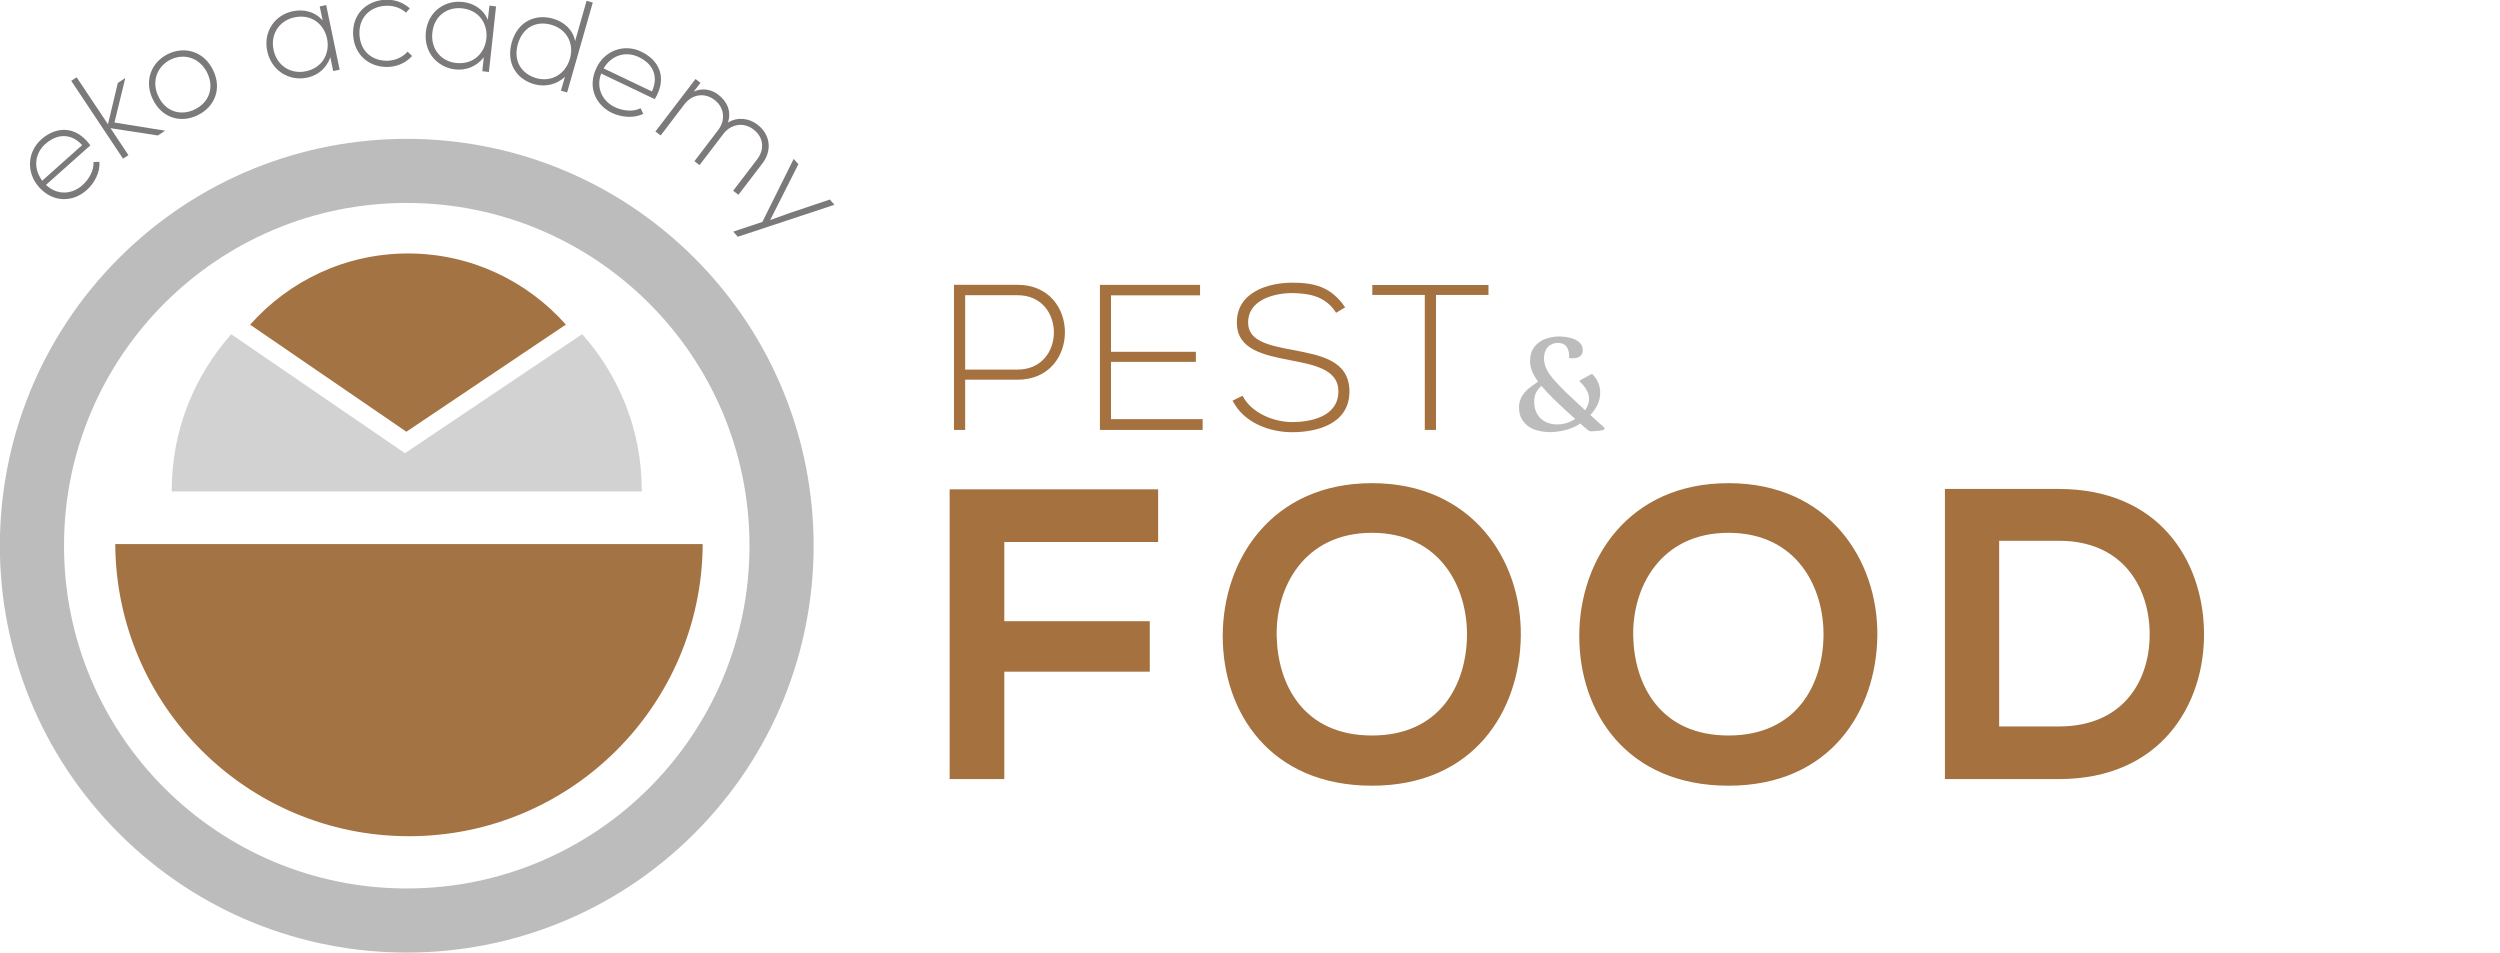 <?xml version="1.0" encoding="UTF-8"?>
<!-- Created with Inkscape (http://www.inkscape.org/) -->
<svg version="1.1" viewBox="0 0 289.4 110.34" xmlns="http://www.w3.org/2000/svg">
 <defs>
  <clipPath id="clipPath1">
   <path d="m0 0h284v284h-284z"/>
  </clipPath>
  <clipPath id="clipPath3">
   <path transform="scale(1.333)" d="m0 0h284v275.23h-284z"/>
  </clipPath>
  <clipPath id="clipPath5">
   <path d="m0 0h284v275.23h-284z"/>
  </clipPath>
  <clipPath id="clipPath7">
   <path d="m0 0h284v275.23h-284z"/>
  </clipPath>
  <clipPath id="clipPath9">
   <path d="m0 0h284v275.23h-284z"/>
  </clipPath>
  <clipPath id="clipPath11">
   <path d="m0 0h284v275.23h-284z"/>
  </clipPath>
  <clipPath id="clipPath13">
   <path d="m0 0h284v275.23h-284z"/>
  </clipPath>
  <clipPath id="clipPath15">
   <path d="m0 0h284v275.23h-284z"/>
  </clipPath>
  <clipPath id="clipPath17">
   <path d="m0 0h284v275.23h-284z"/>
  </clipPath>
  <clipPath id="clipPath19">
   <path d="m0 0h284v275.23h-284z"/>
  </clipPath>
  <clipPath id="clipPath21">
   <path d="m0 0h284v275.23h-284z"/>
  </clipPath>
  <clipPath id="clipPath23">
   <path d="m0 0h284v275.23h-284z"/>
  </clipPath>
  <clipPath id="clipPath24">
   <path d="m0 0h284v284h-284z"/>
  </clipPath>
  <clipPath id="clipPath26">
   <path transform="scale(1.333)" d="m0 0h284v275.23h-284z"/>
  </clipPath>
  <clipPath id="clipPath27">
   <path d="m0 0h284v284h-284z"/>
  </clipPath>
  <clipPath id="clipPath29">
   <path transform="scale(1.333)" d="m0 0h284v275.23h-284z"/>
  </clipPath>
  <clipPath id="clipPath31">
   <path d="m0 0h284v275.23h-284z"/>
  </clipPath>
  <clipPath id="clipPath33">
   <path d="m0 0h284v275.23h-284z"/>
  </clipPath>
  <clipPath id="clipPath35">
   <path d="m0 0h284v275.23h-284z"/>
  </clipPath>
  <clipPath id="clipPath36">
   <path d="m0 0h284v284h-284z"/>
  </clipPath>
  <clipPath id="clipPath38">
   <path transform="scale(1.333)" d="m0 23.941h284v260.06h-284z"/>
  </clipPath>
 </defs>
 <g transform="translate(-61.364 -133.81)">
  <g clip-path="url(#clipPath3)">
   <path transform="scale(1.333)" d="m81.355 112.44c-9.043 0-18.082 3.45-24.984 10.348-13.797 13.801-13.797 36.172 0 49.969 13.801 13.801 36.172 13.801 49.969 0 13.801-13.797 13.801-36.168 0-49.969-6.899-6.898-15.942-10.348-24.985-10.348zm0 5.567c16.442 0 29.766 13.328 29.766 29.765 0 16.438-13.324 29.766-29.766 29.766-16.433 0-29.761-13.328-29.761-29.766 0-16.437 13.328-29.765 29.761-29.765z" clip-path="url(#clipPath1)" fill="#bdbcbc"/>
  </g>
  <g fill="#7b7979">
   <path transform="scale(1.333)" d="m53.555 116.9c0.691-0.614 1.183-1.563 1.113-2.465l-0.516 0.023c0.059 0.715-0.398 1.512-0.972 2.016-0.879 0.785-2.168 0.902-3.153-0.035l3.856-3.434c-1.324-1.816-3.059-1.594-4.266-0.516-1.195 1.067-1.336 2.86-0.199 4.137 1.219 1.371 2.941 1.336 4.137 0.27zm-3.856-0.825c-0.832-1.136-0.609-2.398 0.27-3.187 1.031-0.914 2.25-0.949 3.199 0.097z" clip-path="url(#clipPath5)"/>
   <path transform="scale(1.333)" d="m52.219 107.4 4.5 6.762 0.469-0.305-1.559-2.343 4.113 0.633 0.61-0.399-0.02-0.023-4.359-0.703 0.937-3.832-0.012-0.024-0.632 0.422-0.856 3.586-2.719-4.078z" clip-path="url(#clipPath7)"/>
   <path transform="scale(1.333)" d="m63.195 110.39c1.453-0.703 2.145-2.262 1.348-3.914-0.785-1.629-2.461-2.11-3.914-1.407-1.441 0.703-2.109 2.309-1.324 3.938 0.797 1.652 2.449 2.086 3.89 1.383zm-0.246-0.504c-1.172 0.574-2.508 0.234-3.152-1.114-0.645-1.324-0.106-2.648 1.066-3.222 1.172-0.563 2.532-0.153 3.176 1.172 0.645 1.347 0.082 2.601-1.09 3.164z" clip-path="url(#clipPath9)"/>
   <path transform="scale(1.333)" d="m73.797 100.94 0.258 1.231c-0.633-0.774-1.653-1.008-2.567-0.821-1.558 0.317-2.601 1.747-2.25 3.457 0.364 1.723 1.899 2.637 3.457 2.321 0.914-0.188 1.664-0.774 2.028-1.77l0.246 1.196 0.562-0.118c-0.386-1.875-0.773-3.738-1.172-5.613zm-2.192 0.95c3.129-0.657 4.102 4.031 0.973 4.687-1.266 0.258-2.496-0.457-2.789-1.875-0.293-1.395 0.551-2.555 1.816-2.812z" clip-path="url(#clipPath11)"/>
   <path transform="scale(1.333)" d="m81.434 104.87c-0.446 0.492-1.055 0.75-1.676 0.785-1.301 0.059-2.426-0.726-2.508-2.273-0.07-1.535 0.984-2.438 2.285-2.496 0.621-0.035 1.266 0.152 1.758 0.597l0.328-0.375c-0.586-0.527-1.348-0.785-2.109-0.75-1.653 0.082-2.895 1.243-2.813 3.047 0.098 1.817 1.477 2.86 3.082 2.789 0.762-0.035 1.5-0.351 2.039-0.949z" clip-path="url(#clipPath13)"/>
   <path transform="scale(1.333)" d="m88.539 100.87-0.141 1.242c-0.363-0.925-1.253-1.465-2.179-1.558-1.582-0.176-3.012 0.855-3.199 2.59-0.2 1.757 0.972 3.093 2.554 3.269 0.926 0.094 1.828-0.234 2.473-1.055l-0.129 1.207 0.574 0.071c0.211-1.899 0.41-3.797 0.621-5.696zm-2.391 0.234c3.176 0.34 2.661 5.086-0.515 4.747-1.289-0.141-2.215-1.207-2.051-2.649 0.152-1.418 1.277-2.238 2.566-2.098z" clip-path="url(#clipPath15)"/>
   <path transform="scale(1.333)" d="m93.926 102.54c1.277 0.363 1.992 1.57 1.605 2.93-0.398 1.382-1.629 2.062-2.929 1.699-1.231-0.363-2.028-1.43-1.594-2.965 0.445-1.535 1.687-2.027 2.918-1.664zm3.047-2.086-0.996 3.504c-0.188-1.02-0.985-1.688-1.922-1.957-1.535-0.434-3.059 0.246-3.575 2.051-0.515 1.84 0.411 3.199 1.946 3.644 0.926 0.258 1.969 0.047 2.672-0.656l-0.352 1.219 0.539 0.152 2.227-7.805z" clip-path="url(#clipPath17)"/>
   <path transform="scale(1.333)" d="m99.18 110.19c0.832 0.386 1.898 0.48 2.718 0.082l-0.234-0.493c-0.644 0.34-1.547 0.235-2.238-0.093-1.067-0.516-1.664-1.664-1.184-2.918l4.653 2.226c1.171-1.933 0.293-3.433-1.172-4.125-1.442-0.703-3.153-0.14-3.891 1.406-0.797 1.653-0.094 3.211 1.348 3.915zm-0.727-3.868c0.715-1.207 1.981-1.5 3.047-0.984 1.254 0.586 1.746 1.699 1.148 2.988z" clip-path="url(#clipPath19)"/>
   <path transform="scale(1.333)" d="m110.16 117.3 2.086-2.731c0.867-1.136 0.68-2.519-0.445-3.375-0.703-0.539-1.711-0.691-2.555-0.164 0.352-1.019-0.129-1.886-0.82-2.414-0.586-0.457-1.371-0.633-2.145-0.281l0.586-0.762-0.433-0.328-3.481 4.559 0.457 0.34 2.063-2.707c0.668-0.868 1.734-1.043 2.601-0.387s0.996 1.758 0.328 2.625l-2.062 2.707 0.445 0.34 2.063-2.707c0.668-0.868 1.757-1.055 2.625-0.387 0.867 0.656 0.984 1.711 0.316 2.59l-2.086 2.73z" clip-path="url(#clipPath21)"/>
   <path transform="scale(1.333)" d="m118.1 117.71-3.493 1.172-1.687 0.609 0.808-1.605 1.641-3.246-0.41-0.457-2.719 5.472-2.531 0.844 0.398 0.445 8.391-2.777z" clip-path="url(#clipPath23)"/>
  </g>
  <g clip-path="url(#clipPath26)">
   <path transform="scale(1.333)" d="m96.59 129.4-15.391 10.34 0.25 0.172-0.25-0.172-0.25 0.172 0.25-0.172-15.082-10.332c-3.203 3.606-5.168 8.34-5.168 13.543 0 0.039 4e-3 0.078 4e-3 0.113h40.813v-0.113c0-5.207-1.965-9.945-5.176-13.551" clip-path="url(#clipPath24)" fill="#d3d2d2"/>
  </g>
  <g clip-path="url(#clipPath29)">
   <path transform="scale(1.333)" d="m56.043 147.63c0.078 14.023 11.469 25.371 25.508 25.371 14.043 0 25.429-11.348 25.508-25.371z" clip-path="url(#clipPath27)" fill="#a47343"/>
  </g>
  <g>
   <path transform="scale(1.333)" d="m133.25 168.04v-9.328h12.633v-4.383h-12.633v-6.879h13.359v-4.57h-18.105v25.16zm31.93-25.699c-8.707 0-12.961 6.656-12.961 13.277s4.113 12.996 12.961 12.996c8.859 0 12.855-6.515 12.925-13.031 0.071-6.586-4.242-13.242-12.925-13.242zm0 4.312c5.941 0 8.32 4.758 8.25 9-0.071 4.149-2.309 8.602-8.25 8.602-5.942 0-8.168-4.418-8.274-8.566-0.117-4.243 2.332-9.036 8.274-9.036zm30.961-4.312c-8.707 0-12.961 6.656-12.961 13.277s4.113 12.996 12.961 12.996c8.859 0 12.855-6.515 12.925-13.031 0.071-6.586-4.242-13.242-12.925-13.242zm0 4.312c5.941 0 8.32 4.758 8.25 9-0.071 4.149-2.309 8.602-8.25 8.602-5.942 0-8.168-4.418-8.274-8.566-0.117-4.243 2.332-9.036 8.274-9.036zm28.695-3.808h-9.902v25.195h9.902c8.812 0 12.703-6.445 12.598-12.82-0.106-6.223-3.961-12.375-12.598-12.375zm-5.192 4.5h5.192c5.472 0 7.769 3.914 7.875 7.84 0.117 4.113-2.156 8.285-7.875 8.285h-5.192z" clip-path="url(#clipPath31)" fill="#a4713f"/>
   <path transform="scale(1.333)" d="m183.23 133.42 1.055-0.574c0.25 0.234 0.43 0.492 0.539 0.773 0.117 0.281 0.176 0.563 0.176 0.832 0 0.395-0.078 0.75-0.234 1.078-0.157 0.325-0.364 0.618-0.622 0.891 0.172 0.16 0.36 0.328 0.563 0.516 0.211 0.183 0.418 0.363 0.621 0.55 0.031 0.036 0.047 0.071 0.047 0.106 0 0.043-0.016 0.07-0.047 0.094-0.02 0.019-0.055 0.035-0.094 0.046-0.25 0.047-0.468 0.075-0.656 0.082-0.18 0.016-0.297 0.024-0.352 0.024-0.054 0-0.105-8e-3 -0.152-0.024-0.043-7e-3 -0.094-0.035-0.14-0.082-0.11-0.093-0.223-0.187-0.34-0.281-0.11-0.097-0.219-0.199-0.328-0.293-0.165 0.117-0.348 0.223-0.551 0.317-0.203 0.089-0.418 0.164-0.645 0.234-0.226 0.063-0.461 0.109-0.703 0.141-0.242 0.039-0.484 0.058-0.726 0.058-0.36 0-0.704-0.043-1.032-0.129-0.32-0.074-0.605-0.199-0.855-0.375-0.242-0.179-0.438-0.398-0.586-0.668-0.149-0.261-0.219-0.586-0.219-0.961 0-0.269 0.039-0.507 0.129-0.714 0.082-0.211 0.199-0.399 0.34-0.575 0.144-0.179 0.32-0.339 0.527-0.492 0.199-0.152 0.422-0.316 0.656-0.48-0.253-0.34-0.433-0.657-0.539-0.938-0.105-0.285-0.152-0.574-0.152-0.855 0-0.375 0.07-0.692 0.211-0.961 0.145-0.262 0.34-0.481 0.574-0.656 0.235-0.168 0.504-0.293 0.809-0.375 0.308-0.086 0.633-0.129 0.961-0.129 0.187 0 0.398 0.019 0.633 0.058 0.234 0.035 0.449 0.09 0.656 0.176 0.199 0.09 0.375 0.211 0.515 0.363 0.141 0.153 0.211 0.34 0.211 0.575 0 0.257-0.082 0.445-0.246 0.562-0.16 0.113-0.363 0.164-0.609 0.164-0.113 0-0.223-4e-3 -0.328-0.023v-0.211c0-0.328-0.082-0.59-0.235-0.797-0.16-0.199-0.398-0.305-0.726-0.305-0.207 0-0.383 0.035-0.528 0.106-0.152 0.066-0.277 0.152-0.374 0.269-0.106 0.117-0.184 0.258-0.235 0.422-0.058 0.168-0.082 0.34-0.082 0.527 0 0.192 0.02 0.375 0.07 0.551 0.047 0.176 0.121 0.36 0.235 0.551 0.105 0.199 0.25 0.406 0.433 0.621 0.188 0.223 0.411 0.469 0.668 0.738 0.262 0.278 0.575 0.582 0.938 0.914 0.355 0.34 0.765 0.723 1.23 1.149 0.223-0.332 0.34-0.66 0.34-0.985 0-0.503-0.269-1.007-0.808-1.5zm-0.41 3.34c-0.687-0.613-1.269-1.153-1.746-1.617-0.476-0.457-0.871-0.879-1.183-1.254-0.219 0.207-0.379 0.418-0.481 0.633-0.094 0.21-0.141 0.464-0.141 0.75 0 0.304 0.047 0.582 0.141 0.82 0.098 0.234 0.227 0.441 0.398 0.609 0.18 0.176 0.391 0.305 0.633 0.399 0.243 0.093 0.512 0.14 0.809 0.14 0.273 0 0.543-0.035 0.808-0.117 0.274-0.082 0.528-0.203 0.762-0.363z" clip-path="url(#clipPath33)" fill="#bdbcbc"/>
   <path transform="scale(1.333)" d="m134.41 126.02c4.195 0 4.195 6.457 0 6.457h-4.559v-6.457zm0 7.336c5.473 0 5.473-8.238 0-8.238h-5.531v12.598h0.972v-4.36zm8.106-7.324h7.734v-0.914h-8.695v12.598h8.918v-0.938h-7.957v-4.969h7.371v-0.878h-7.371zm20.332 1.043c-1.243-1.851-2.801-2.144-4.606-2.144-2.074 0-4.84 0.832-4.793 3.492 0 2.332 2.367 2.801 4.664 3.246 2.074 0.398 4.16 0.808 4.149 2.695 0 2.238-2.473 2.672-4.02 2.672s-3.527-0.762-4.301-2.285l-0.867 0.422c0.973 1.933 3.211 2.742 5.168 2.742 2.109 0 4.969-0.68 4.981-3.527 0-2.719-2.52-3.153-4.946-3.621-2.121-0.399-3.855-0.774-3.855-2.379 0-2.016 2.344-2.555 3.82-2.555 1.418 0.023 2.895 0.234 3.82 1.711zm6.918 10.641h0.972v-11.719h4.559v-0.867h-10.09v0.867h4.559z" clip-path="url(#clipPath35)" fill="#a4713f"/>
  </g>
  <g clip-path="url(#clipPath38)">
   <path transform="scale(1.333)" d="m95.176 128.57c-3.364-3.781-8.25-6.176-13.707-6.176-5.461 0-10.352 2.399-13.715 6.184l13.57 9.297z" clip-path="url(#clipPath36)" fill="#a47343"/>
  </g>
 </g>
</svg>
